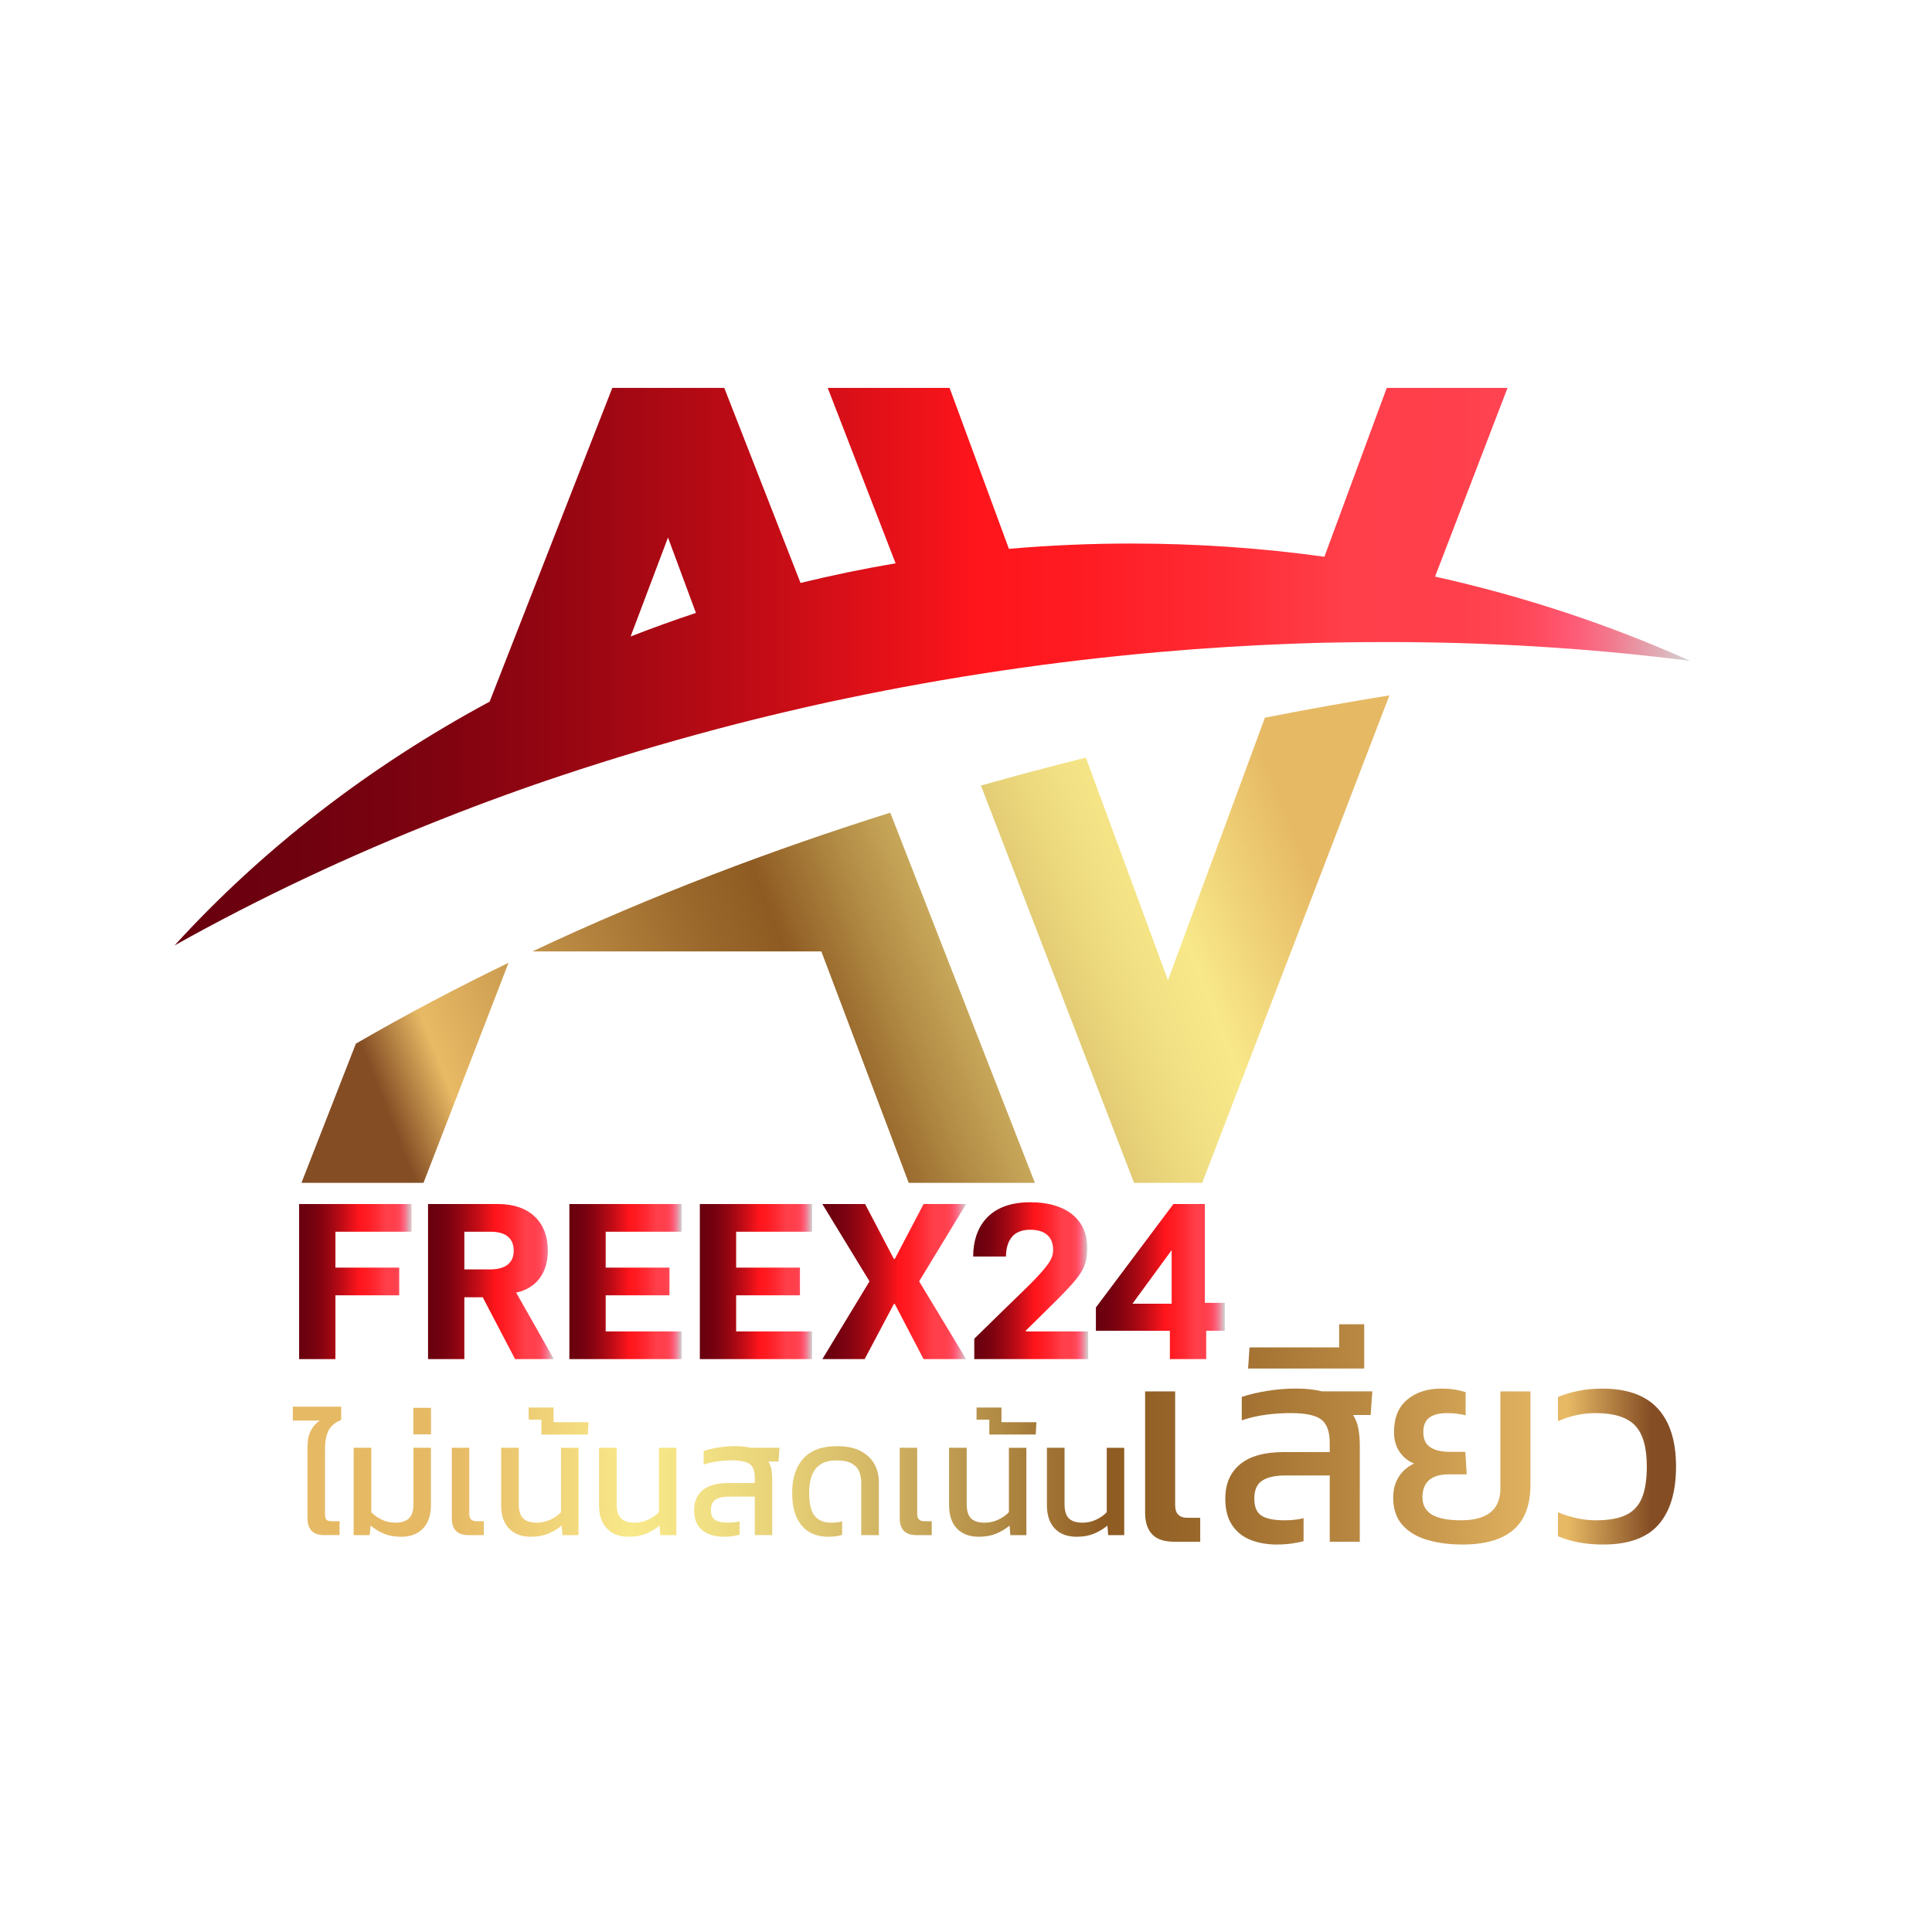 <?xml version="1.0" encoding="utf-8"?>
<!-- Generator: Adobe Illustrator 24.1.0, SVG Export Plug-In . SVG Version: 6.00 Build 0)  -->
<svg version="1.1" id="Layer_1" xmlns="http://www.w3.org/2000/svg" xmlns:xlink="http://www.w3.org/1999/xlink" x="0px" y="0px"
	 viewBox="0 0 1000 1000" style="enable-background:new 0 0 1000 1000;" xml:space="preserve">
<style type="text/css">
	.st0{display:none;fill:#160202;}
	.st1{fill-rule:evenodd;clip-rule:evenodd;fill:url(#SVGID_1_);}
	.st2{fill-rule:evenodd;clip-rule:evenodd;fill:url(#SVGID_2_);}
	.st3{fill-rule:evenodd;clip-rule:evenodd;fill:url(#SVGID_3_);}
	.st4{fill-rule:evenodd;clip-rule:evenodd;fill:url(#SVGID_4_);}
	.st5{display:none;}
	.st6{display:inline;fill:url(#SVGID_5_);}
	.st7{display:inline;fill:url(#SVGID_6_);}
	.st8{display:inline;}
	.st9{fill:url(#SVGID_7_);}
	.st10{fill:url(#SVGID_8_);}
	.st11{fill:url(#SVGID_9_);}
	.st12{fill:url(#SVGID_10_);}
	.st13{fill:url(#SVGID_11_);}
	.st14{fill:url(#SVGID_12_);}
	.st15{fill:url(#SVGID_13_);}
	.st16{fill:url(#SVGID_14_);}
	.st17{display:inline;fill:url(#SVGID_15_);}
	.st18{display:inline;fill:url(#SVGID_16_);}
	.st19{fill:url(#SVGID_17_);}
	.st20{fill:url(#SVGID_18_);}
	.st21{fill:url(#SVGID_19_);}
	.st22{fill:url(#SVGID_20_);}
	.st23{fill:url(#SVGID_21_);}
	.st24{fill:url(#SVGID_22_);}
	.st25{fill:url(#SVGID_23_);}
	.st26{display:inline;fill:url(#SVGID_24_);}
	.st27{display:inline;fill:url(#SVGID_25_);}
	.st28{display:inline;fill:url(#SVGID_26_);}
	.st29{display:inline;fill:url(#SVGID_27_);}
	.st30{fill:url(#SVGID_28_);}
</style>
<rect y="4.05" class="st0" width="1000" height="1000"/>
<g>
	<linearGradient id="SVGID_1_" gradientUnits="userSpaceOnUse" x1="90.325" y1="345.052" x2="874.836" y2="345.052">
		<stop  offset="0.022" style="stop-color:#6A000E"/>
		<stop  offset="0.089" style="stop-color:#70010F"/>
		<stop  offset="0.178" style="stop-color:#800310"/>
		<stop  offset="0.278" style="stop-color:#9C0712"/>
		<stop  offset="0.388" style="stop-color:#C20C16"/>
		<stop  offset="0.503" style="stop-color:#F2131A"/>
		<stop  offset="0.53" style="stop-color:#FF151B"/>
		<stop  offset="0.597" style="stop-color:#FF1B22"/>
		<stop  offset="0.69" style="stop-color:#FF2B34"/>
		<stop  offset="0.772" style="stop-color:#FF3F4A"/>
		<stop  offset="0.85" style="stop-color:#FF404C"/>
		<stop  offset="0.879" style="stop-color:#FF4453"/>
		<stop  offset="0.899" style="stop-color:#FF4B5E"/>
		<stop  offset="0.915" style="stop-color:#FF556F"/>
		<stop  offset="0.918" style="stop-color:#FF5773"/>
		<stop  offset="0.93" style="stop-color:#FB627C"/>
		<stop  offset="0.952" style="stop-color:#F07F92"/>
		<stop  offset="0.98" style="stop-color:#DFAEB7"/>
		<stop  offset="1" style="stop-color:#D1D3D4"/>
		<stop  offset="1" style="stop-color:#FF94A0"/>
	</linearGradient>
	<path class="st1" d="M360.22,317.25l-14.47-39.03l-19.35,51.23C337.51,325.11,348.79,321.04,360.22,317.25L360.22,317.25z
		 M300.46,398.17l-1.13,0.37l-1.13,0.37l-0.18,0.06l-4.32,1.42l-1.13,0.38l-1.13,0.37l-1.12,0.38l-0.23,0.07l-4.26,1.43l-1.12,0.38
		l-1.12,0.38l-1.11,0.38l-1.12,0.38l-3.35,1.15l-1.12,0.39l-1.1,0.38l-1.12,0.39l-1.12,0.38l-3.32,1.18l-1.1,0.39l-1.11,0.39
		l-1.1,0.39l-1.1,0.41l-3.31,1.19l-1.1,0.39l-1.09,0.41l-1.1,0.39l-0.07,0.02l-5.42,2l-1.1,0.39l-1.09,0.42l-1.09,0.4l-3.27,1.23
		l-1.09,0.42l-1.09,0.41l-1.09,0.42l-0.18,0.08l-5.25,2l-1.08,0.42l-1.09,0.42l-1.08,0.42l-4.31,1.69l-1.08,0.42
		c-49.3,19.39-95.97,41.45-139.49,65.82c45.41-49.8,100.61-92.58,163.08-126.17l63.5-162.4h57.96l39.46,100.95
		c16.15-3.94,32.56-7.33,49.21-10.17l-35.13-90.78h63.08l30.71,83.29c20.85-1.8,41.99-2.74,63.37-2.74
		c34.02,0,67.38,2.33,99.93,6.83l32.27-87.39h62.51l-37.51,97.67c46.29,10.29,90.52,25.02,132.07,43.62
		c-46.7-5.95-95.2-9.25-145.1-9.68l-0.93-0.01h-0.27h-0.68l-0.94-0.01h-0.94l-0.94-0.01h-1.89l-0.93-0.01h-0.94h-0.96h-0.4h-0.54
		h-0.94h-0.94h-0.94h-0.94h-0.02h-0.92l-0.94,0.01h-0.96h-0.94l-0.94,0.01h-0.94l-0.96,0.01H708l-2.84,0.02l-0.96,0.01l-0.94,0.01
		h-0.74l-0.22,0.01l-0.94,0.01l-0.96,0.01l-0.94,0.01l-0.96,0.01h-0.33l-0.61,0.01l-0.96,0.01l-0.96,0.02l-0.96,0.01l-1.9,0.04
		l-0.96,0.02l-0.96,0.01l-0.96,0.02l-0.96,0.02l-0.94,0.01l-0.97,0.02l-0.94,0.02l-0.96,0.02h-0.09l-0.87,0.02l-0.96,0.02
		l-0.96,0.03l-0.96,0.02l-2.88,0.09l-0.96,0.03l-0.96,0.03h-0.25l-0.71,0.03l-0.96,0.04l-0.97,0.03l-0.96,0.03l-1.89,0.07h-0.04
		l-0.96,0.04l-0.96,0.02c-22.48,0.84-45.2,2.26-68.13,4.26c-55.73,4.87-110.22,13.02-162.98,24.11l-0.88,0.18l-4.44,0.94l-0.9,0.18
		l-0.88,0.2l-0.88,0.18l-0.89,0.19l-0.88,0.2l-4.39,0.97h-0.04l-0.88,0.2l-0.88,0.2l-0.88,0.2l-0.88,0.19l-0.88,0.2l-3.52,0.8
		l-0.88,0.21l-0.88,0.2l-0.87,0.21l-6.16,1.42l-0.88,0.21l-0.87,0.21l-0.88,0.21l-0.87,0.21l-4.38,1.04l-0.87,0.21l-0.87,0.21
		l-0.88,0.22l-0.87,0.21l-4.35,1.07l-0.88,0.22l-0.86,0.22l-0.88,0.21l-0.86,0.22l-0.87,0.22c-1.74,0.43-3.48,0.87-5.21,1.31
		C353.93,381.73,326.89,389.58,300.46,398.17z"/>
	<g>
		<linearGradient id="SVGID_2_" gradientUnits="userSpaceOnUse" x1="736.01" y1="420.754" x2="210.191" y2="627.726">
			<stop  offset="0.113" style="stop-color:#E6B964"/>
			<stop  offset="0.243" style="stop-color:#F8E889"/>
			<stop  offset="0.29" style="stop-color:#F3E285"/>
			<stop  offset="0.353" style="stop-color:#E7D178"/>
			<stop  offset="0.425" style="stop-color:#D2B564"/>
			<stop  offset="0.503" style="stop-color:#B48E47"/>
			<stop  offset="0.587" style="stop-color:#8F5C23"/>
			<stop  offset="0.589" style="stop-color:#8E5B22"/>
			<stop  offset="0.655" style="stop-color:#9A682B"/>
			<stop  offset="0.776" style="stop-color:#BA8A43"/>
			<stop  offset="0.921" style="stop-color:#E8BA65"/>
			<stop  offset="0.982" style="stop-color:#844D24"/>
		</linearGradient>
		<path class="st2" d="M460.8,420.64l74.86,191.6h-65.3l-45.23-119.8H275.58C337.59,463.25,400.37,439.67,460.8,420.64z"/>
		<linearGradient id="SVGID_3_" gradientUnits="userSpaceOnUse" x1="715.482" y1="368.605" x2="189.662" y2="575.577">
			<stop  offset="0.113" style="stop-color:#E6B964"/>
			<stop  offset="0.243" style="stop-color:#F8E889"/>
			<stop  offset="0.29" style="stop-color:#F3E285"/>
			<stop  offset="0.353" style="stop-color:#E7D178"/>
			<stop  offset="0.425" style="stop-color:#D2B564"/>
			<stop  offset="0.503" style="stop-color:#B48E47"/>
			<stop  offset="0.587" style="stop-color:#8F5C23"/>
			<stop  offset="0.589" style="stop-color:#8E5B22"/>
			<stop  offset="0.655" style="stop-color:#9A682B"/>
			<stop  offset="0.776" style="stop-color:#BA8A43"/>
			<stop  offset="0.921" style="stop-color:#E8BA65"/>
			<stop  offset="0.982" style="stop-color:#844D24"/>
		</linearGradient>
		<path class="st3" d="M263.22,498.34l-44.01,113.9h-63.18l28.17-72.05C210.18,525.14,236.61,511.2,263.22,498.34z"/>
		<linearGradient id="SVGID_4_" gradientUnits="userSpaceOnUse" x1="743.288" y1="439.243" x2="217.466" y2="646.216">
			<stop  offset="0.113" style="stop-color:#E6B964"/>
			<stop  offset="0.243" style="stop-color:#F8E889"/>
			<stop  offset="0.29" style="stop-color:#F3E285"/>
			<stop  offset="0.353" style="stop-color:#E7D178"/>
			<stop  offset="0.425" style="stop-color:#D2B564"/>
			<stop  offset="0.503" style="stop-color:#B48E47"/>
			<stop  offset="0.587" style="stop-color:#8F5C23"/>
			<stop  offset="0.589" style="stop-color:#8E5B22"/>
			<stop  offset="0.655" style="stop-color:#9A682B"/>
			<stop  offset="0.776" style="stop-color:#BA8A43"/>
			<stop  offset="0.921" style="stop-color:#E8BA65"/>
			<stop  offset="0.982" style="stop-color:#844D24"/>
		</linearGradient>
		<path class="st4" d="M622.28,612.23h-35.3L507.74,406.6c18.44-5.23,36.58-10.03,54.31-14.46l42.49,115.25l50.19-135.92
			c22.77-4.48,44.33-8.29,64.43-11.54L622.28,612.23z"/>
	</g>
	<g class="st5">
		
			<radialGradient id="SVGID_5_" cx="-843.737" cy="-80875.047" r="141.448" gradientTransform="matrix(-0.338 -0.904 0.056 -0.021 4757.776 -1969.728)" gradientUnits="userSpaceOnUse">
			<stop  offset="0" style="stop-color:#FFD02A"/>
			<stop  offset="0.066" style="stop-color:#D8B024"/>
			<stop  offset="0.162" style="stop-color:#A6871B"/>
			<stop  offset="0.262" style="stop-color:#796314"/>
			<stop  offset="0.366" style="stop-color:#54440E"/>
			<stop  offset="0.473" style="stop-color:#352C09"/>
			<stop  offset="0.585" style="stop-color:#1E1805"/>
			<stop  offset="0.704" style="stop-color:#0D0B02"/>
			<stop  offset="0.835" style="stop-color:#030301"/>
			<stop  offset="1" style="stop-color:#000000"/>
		</radialGradient>
		<path class="st6" d="M480.12,327.95c5.3-1.98,35.61,66.01,67.7,151.85c32.09,85.85,53.8,157.04,48.51,159.02
			c-5.3,1.98-35.61-66.01-67.7-151.85C496.54,401.13,474.82,329.93,480.12,327.95z"/>
		
			<radialGradient id="SVGID_6_" cx="-849.725" cy="-80875.031" r="86.98" gradientTransform="matrix(-0.338 -0.904 0.056 -0.021 4757.776 -1969.728)" gradientUnits="userSpaceOnUse">
			<stop  offset="0" style="stop-color:#FFFFFF"/>
			<stop  offset="0.066" style="stop-color:#D8D8D8"/>
			<stop  offset="0.162" style="stop-color:#A6A6A6"/>
			<stop  offset="0.262" style="stop-color:#797979"/>
			<stop  offset="0.366" style="stop-color:#545454"/>
			<stop  offset="0.473" style="stop-color:#353535"/>
			<stop  offset="0.585" style="stop-color:#1E1E1E"/>
			<stop  offset="0.704" style="stop-color:#0D0D0D"/>
			<stop  offset="0.835" style="stop-color:#030303"/>
			<stop  offset="1" style="stop-color:#000000"/>
		</radialGradient>
		<path class="st7" d="M504.51,393.21c3.26-1.22,21.9,40.59,41.63,93.38c19.73,52.79,33.09,96.58,29.83,97.8
			c-3.26,1.22-21.9-40.59-41.63-93.39C514.61,438.21,501.25,394.43,504.51,393.21z"/>
	</g>
	<g class="st5">
		<g class="st8">
			
				<radialGradient id="SVGID_7_" cx="398.432" cy="-55768.441" r="141.279" gradientTransform="matrix(0.336 0.936 -0.067 0.024 -3467.436 1207.654)" gradientUnits="userSpaceOnUse">
				<stop  offset="0" style="stop-color:#FF1522"/>
				<stop  offset="0.066" style="stop-color:#D8121D"/>
				<stop  offset="0.162" style="stop-color:#A60E16"/>
				<stop  offset="0.262" style="stop-color:#790A10"/>
				<stop  offset="0.366" style="stop-color:#54070B"/>
				<stop  offset="0.473" style="stop-color:#350407"/>
				<stop  offset="0.585" style="stop-color:#1E0204"/>
				<stop  offset="0.704" style="stop-color:#0D0102"/>
				<stop  offset="0.835" style="stop-color:#030000"/>
				<stop  offset="1" style="stop-color:#000000"/>
			</radialGradient>
			<path class="st9" d="M449.25,408.47c-6.34,2.27-37.3-67.91-69.15-156.76C348.24,162.87,327.56,89,333.89,86.73
				c6.34-2.27,37.3,67.91,69.15,156.76C434.9,332.34,455.59,406.2,449.25,408.47z"/>
			
				<radialGradient id="SVGID_8_" cx="395.907" cy="-55768.457" r="86.887" gradientTransform="matrix(0.336 0.936 -0.067 0.024 -3467.436 1207.654)" gradientUnits="userSpaceOnUse">
				<stop  offset="0" style="stop-color:#FFFFFF"/>
				<stop  offset="0.066" style="stop-color:#D8D8D8"/>
				<stop  offset="0.162" style="stop-color:#A6A6A6"/>
				<stop  offset="0.262" style="stop-color:#797979"/>
				<stop  offset="0.366" style="stop-color:#545454"/>
				<stop  offset="0.473" style="stop-color:#353535"/>
				<stop  offset="0.585" style="stop-color:#1E1E1E"/>
				<stop  offset="0.704" style="stop-color:#0D0D0D"/>
				<stop  offset="0.835" style="stop-color:#030303"/>
				<stop  offset="1" style="stop-color:#000000"/>
			</radialGradient>
			<path class="st10" d="M426.2,344.17c-3.9,1.4-22.94-41.77-42.53-96.4c-19.59-54.64-32.31-100.07-28.42-101.46
				c3.9-1.4,22.94,41.76,42.53,96.4C417.37,297.35,430.09,342.78,426.2,344.17z"/>
		</g>
		<g class="st8">
			<g>
				
					<radialGradient id="SVGID_9_" cx="72.492" cy="775.548" r="58.603" gradientTransform="matrix(0.985 -0.174 0.174 0.985 250.623 -392.978)" gradientUnits="userSpaceOnUse">
					<stop  offset="0" style="stop-color:#FF1522"/>
					<stop  offset="0.066" style="stop-color:#D8121D"/>
					<stop  offset="0.162" style="stop-color:#A60E16"/>
					<stop  offset="0.262" style="stop-color:#790A10"/>
					<stop  offset="0.366" style="stop-color:#54070B"/>
					<stop  offset="0.473" style="stop-color:#350407"/>
					<stop  offset="0.585" style="stop-color:#1E0204"/>
					<stop  offset="0.704" style="stop-color:#0D0102"/>
					<stop  offset="0.835" style="stop-color:#030000"/>
					<stop  offset="1" style="stop-color:#000000"/>
				</radialGradient>
				<path class="st11" d="M527.08,345.78c6.85,38.77-19.03,75.75-57.81,82.6c-38.77,6.84-75.75-19.04-82.6-57.81
					c-6.85-38.77,19.03-75.75,57.81-82.6C483.26,281.13,520.24,307.01,527.08,345.78z"/>
				
					<radialGradient id="SVGID_10_" cx="72.492" cy="775.037" r="25.772" gradientTransform="matrix(0.985 -0.174 0.174 0.985 250.623 -392.978)" gradientUnits="userSpaceOnUse">
					<stop  offset="0" style="stop-color:#FFFFFF"/>
					<stop  offset="0.066" style="stop-color:#D8D8D8"/>
					<stop  offset="0.162" style="stop-color:#A6A6A6"/>
					<stop  offset="0.262" style="stop-color:#797979"/>
					<stop  offset="0.366" style="stop-color:#545454"/>
					<stop  offset="0.473" style="stop-color:#353535"/>
					<stop  offset="0.585" style="stop-color:#1E1E1E"/>
					<stop  offset="0.704" style="stop-color:#0D0D0D"/>
					<stop  offset="0.835" style="stop-color:#030303"/>
					<stop  offset="1" style="stop-color:#000000"/>
				</radialGradient>
				<path class="st12" d="M487.66,352.22c3.01,17.05-8.37,33.32-25.42,36.33c-17.05,3.01-33.31-8.37-36.32-25.42
					c-3.01-17.05,8.37-33.31,25.42-36.32C468.39,323.79,484.65,335.17,487.66,352.22z"/>
			</g>
			<g>
				
					<radialGradient id="SVGID_11_" cx="1118.006" cy="-1689.223" r="215.137" gradientTransform="matrix(1.265 -0.224 0.013 0.075 -948.096 737.615)" gradientUnits="userSpaceOnUse">
					<stop  offset="0" style="stop-color:#FF1522"/>
					<stop  offset="0.066" style="stop-color:#D8121D"/>
					<stop  offset="0.162" style="stop-color:#A60E16"/>
					<stop  offset="0.262" style="stop-color:#790A10"/>
					<stop  offset="0.366" style="stop-color:#54070B"/>
					<stop  offset="0.473" style="stop-color:#350407"/>
					<stop  offset="0.585" style="stop-color:#1E0204"/>
					<stop  offset="0.704" style="stop-color:#0D0102"/>
					<stop  offset="0.835" style="stop-color:#030000"/>
					<stop  offset="1" style="stop-color:#000000"/>
				</radialGradient>
				<path class="st13" d="M774.98,301.81c1.92,10.83-144.69,45.86-327.46,78.24c-182.77,32.38-332.49,49.84-334.41,39.01
					c-1.92-10.83,144.69-45.86,327.46-78.24C623.34,308.44,773.06,290.98,774.98,301.81z"/>
				
					<radialGradient id="SVGID_12_" cx="1108.898" cy="-1689.247" r="132.313" gradientTransform="matrix(1.265 -0.224 0.013 0.075 -948.096 737.615)" gradientUnits="userSpaceOnUse">
					<stop  offset="0" style="stop-color:#FFFFFF"/>
					<stop  offset="0.066" style="stop-color:#D8D8D8"/>
					<stop  offset="0.162" style="stop-color:#A6A6A6"/>
					<stop  offset="0.262" style="stop-color:#797979"/>
					<stop  offset="0.366" style="stop-color:#545454"/>
					<stop  offset="0.473" style="stop-color:#353535"/>
					<stop  offset="0.585" style="stop-color:#1E1E1E"/>
					<stop  offset="0.704" style="stop-color:#0D0D0D"/>
					<stop  offset="0.835" style="stop-color:#030303"/>
					<stop  offset="1" style="stop-color:#000000"/>
				</radialGradient>
				<path class="st14" d="M636.04,326.42c1.18,6.66-88.98,28.2-201.37,48.12c-112.4,19.91-204.47,30.65-205.65,23.99
					c-1.18-6.66,88.98-28.2,201.38-48.12C542.79,330.5,634.86,319.76,636.04,326.42z"/>
			</g>
		</g>
		<g class="st8">
			
				<radialGradient id="SVGID_13_" cx="1634.476" cy="-54742.098" r="141.434" gradientTransform="matrix(0.302 0.802 -0.056 0.021 -3046.629 340.424)" gradientUnits="userSpaceOnUse">
				<stop  offset="0" style="stop-color:#FFD02A"/>
				<stop  offset="0.066" style="stop-color:#D8B024"/>
				<stop  offset="0.162" style="stop-color:#A6871B"/>
				<stop  offset="0.262" style="stop-color:#796314"/>
				<stop  offset="0.366" style="stop-color:#54440E"/>
				<stop  offset="0.473" style="stop-color:#352C09"/>
				<stop  offset="0.585" style="stop-color:#1E1805"/>
				<stop  offset="0.704" style="stop-color:#0D0B02"/>
				<stop  offset="0.835" style="stop-color:#030301"/>
				<stop  offset="1" style="stop-color:#000000"/>
			</radialGradient>
			<path class="st15" d="M547.32,645.94c-5.3,1.99-32.8-58.17-61.44-134.36c-28.64-76.2-47.56-139.57-42.26-141.57
				c5.3-1.99,32.8,58.16,61.44,134.36C533.69,580.57,552.61,643.95,547.32,645.94z"/>
			
				<radialGradient id="SVGID_14_" cx="1628.489" cy="-54742.098" r="86.977" gradientTransform="matrix(0.302 0.802 -0.056 0.021 -3046.629 340.424)" gradientUnits="userSpaceOnUse">
				<stop  offset="0" style="stop-color:#FFFFFF"/>
				<stop  offset="0.066" style="stop-color:#D8D8D8"/>
				<stop  offset="0.162" style="stop-color:#A6A6A6"/>
				<stop  offset="0.262" style="stop-color:#797979"/>
				<stop  offset="0.366" style="stop-color:#545454"/>
				<stop  offset="0.473" style="stop-color:#353535"/>
				<stop  offset="0.585" style="stop-color:#1E1E1E"/>
				<stop  offset="0.704" style="stop-color:#0D0D0D"/>
				<stop  offset="0.835" style="stop-color:#030303"/>
				<stop  offset="1" style="stop-color:#000000"/>
			</radialGradient>
			<path class="st16" d="M525.55,588.02c-3.26,1.22-20.17-35.77-37.78-82.63c-17.61-46.86-29.25-85.83-25.99-87.06
				c3.26-1.22,20.17,35.77,37.78,82.63C517.17,547.82,528.8,586.8,525.55,588.02z"/>
		</g>
	</g>
	<g class="st5">
		<radialGradient id="SVGID_15_" cx="612.107" cy="498.337" r="74.791" gradientUnits="userSpaceOnUse">
			<stop  offset="0" style="stop-color:#FFBD54"/>
			<stop  offset="0.066" style="stop-color:#D8A047"/>
			<stop  offset="0.162" style="stop-color:#A67B37"/>
			<stop  offset="0.262" style="stop-color:#795A28"/>
			<stop  offset="0.366" style="stop-color:#543E1C"/>
			<stop  offset="0.473" style="stop-color:#352812"/>
			<stop  offset="0.585" style="stop-color:#1E160A"/>
			<stop  offset="0.704" style="stop-color:#0D0A04"/>
			<stop  offset="0.835" style="stop-color:#030201"/>
			<stop  offset="1" style="stop-color:#000000"/>
		</radialGradient>
		<path class="st17" d="M703.09,498.34c0,50.25-40.73,90.98-90.98,90.98c-50.25,0-90.98-40.73-90.98-90.98s40.73-90.98,90.98-90.98
			C662.35,407.36,703.09,448.09,703.09,498.34z"/>
		<radialGradient id="SVGID_16_" cx="612.107" cy="505.682" r="32.891" gradientUnits="userSpaceOnUse">
			<stop  offset="0" style="stop-color:#FFFFFF"/>
			<stop  offset="0.066" style="stop-color:#D8D8D8"/>
			<stop  offset="0.162" style="stop-color:#A6A6A6"/>
			<stop  offset="0.262" style="stop-color:#797979"/>
			<stop  offset="0.366" style="stop-color:#545454"/>
			<stop  offset="0.473" style="stop-color:#353535"/>
			<stop  offset="0.585" style="stop-color:#1E1E1E"/>
			<stop  offset="0.704" style="stop-color:#0D0D0D"/>
			<stop  offset="0.835" style="stop-color:#030303"/>
			<stop  offset="1" style="stop-color:#000000"/>
		</radialGradient>
		<path class="st18" d="M652.12,505.68c0,22.1-17.91,40.01-40.01,40.01c-22.09,0-40.01-17.91-40.01-40.01
			c0-22.1,17.91-40.01,40.01-40.01C634.2,465.67,652.12,483.59,652.12,505.68z"/>
	</g>
</g>
<g>
	<linearGradient id="SVGID_17_" gradientUnits="userSpaceOnUse" x1="154.816" y1="663.34" x2="212.949" y2="663.34">
		<stop  offset="0.022" style="stop-color:#6A000E"/>
		<stop  offset="0.089" style="stop-color:#70010F"/>
		<stop  offset="0.178" style="stop-color:#800310"/>
		<stop  offset="0.278" style="stop-color:#9C0712"/>
		<stop  offset="0.388" style="stop-color:#C20C16"/>
		<stop  offset="0.503" style="stop-color:#F2131A"/>
		<stop  offset="0.53" style="stop-color:#FF151B"/>
		<stop  offset="0.597" style="stop-color:#FF1B22"/>
		<stop  offset="0.69" style="stop-color:#FF2B34"/>
		<stop  offset="0.772" style="stop-color:#FF3F4A"/>
		<stop  offset="0.85" style="stop-color:#FF404C"/>
		<stop  offset="0.879" style="stop-color:#FF4453"/>
		<stop  offset="0.899" style="stop-color:#FF4B5E"/>
		<stop  offset="0.915" style="stop-color:#FF556F"/>
		<stop  offset="0.918" style="stop-color:#FF5773"/>
		<stop  offset="0.93" style="stop-color:#FB627C"/>
		<stop  offset="0.952" style="stop-color:#F07F92"/>
		<stop  offset="0.98" style="stop-color:#DFAEB7"/>
		<stop  offset="1" style="stop-color:#D1D3D4"/>
		<stop  offset="1" style="stop-color:#FF94A0"/>
	</linearGradient>
	<path class="st19" d="M173.62,637.54v18.58h33.02v14.33h-33.02v33.02h-18.8v-80.26h58.13v14.33H173.62z"/>
	<linearGradient id="SVGID_18_" gradientUnits="userSpaceOnUse" x1="221.546" y1="663.34" x2="286.673" y2="663.34">
		<stop  offset="0.022" style="stop-color:#6A000E"/>
		<stop  offset="0.089" style="stop-color:#70010F"/>
		<stop  offset="0.178" style="stop-color:#800310"/>
		<stop  offset="0.278" style="stop-color:#9C0712"/>
		<stop  offset="0.388" style="stop-color:#C20C16"/>
		<stop  offset="0.503" style="stop-color:#F2131A"/>
		<stop  offset="0.53" style="stop-color:#FF151B"/>
		<stop  offset="0.597" style="stop-color:#FF1B22"/>
		<stop  offset="0.69" style="stop-color:#FF2B34"/>
		<stop  offset="0.772" style="stop-color:#FF3F4A"/>
		<stop  offset="0.85" style="stop-color:#FF404C"/>
		<stop  offset="0.879" style="stop-color:#FF4453"/>
		<stop  offset="0.899" style="stop-color:#FF4B5E"/>
		<stop  offset="0.915" style="stop-color:#FF556F"/>
		<stop  offset="0.918" style="stop-color:#FF5773"/>
		<stop  offset="0.93" style="stop-color:#FB627C"/>
		<stop  offset="0.952" style="stop-color:#F07F92"/>
		<stop  offset="0.98" style="stop-color:#DFAEB7"/>
		<stop  offset="1" style="stop-color:#D1D3D4"/>
		<stop  offset="1" style="stop-color:#FF94A0"/>
	</linearGradient>
	<path class="st20" d="M266.61,703.47l-16.74-31.99h-9.52v31.99h-18.8v-80.26h36.35c15.94,0,25.68,9.06,25.68,24.19
		c0,11.12-5.62,19.26-16.4,21.67l19.49,34.4H266.61z M240.35,657.03h13.64c7.68,0,11.92-3.44,11.92-9.63
		c0-6.54-4.24-9.86-11.92-9.86h-13.64V657.03z"/>
	<linearGradient id="SVGID_19_" gradientUnits="userSpaceOnUse" x1="294.696" y1="663.34" x2="352.829" y2="663.34">
		<stop  offset="0.022" style="stop-color:#6A000E"/>
		<stop  offset="0.089" style="stop-color:#70010F"/>
		<stop  offset="0.178" style="stop-color:#800310"/>
		<stop  offset="0.278" style="stop-color:#9C0712"/>
		<stop  offset="0.388" style="stop-color:#C20C16"/>
		<stop  offset="0.503" style="stop-color:#F2131A"/>
		<stop  offset="0.53" style="stop-color:#FF151B"/>
		<stop  offset="0.597" style="stop-color:#FF1B22"/>
		<stop  offset="0.69" style="stop-color:#FF2B34"/>
		<stop  offset="0.772" style="stop-color:#FF3F4A"/>
		<stop  offset="0.85" style="stop-color:#FF404C"/>
		<stop  offset="0.879" style="stop-color:#FF4453"/>
		<stop  offset="0.899" style="stop-color:#FF4B5E"/>
		<stop  offset="0.915" style="stop-color:#FF556F"/>
		<stop  offset="0.918" style="stop-color:#FF5773"/>
		<stop  offset="0.93" style="stop-color:#FB627C"/>
		<stop  offset="0.952" style="stop-color:#F07F92"/>
		<stop  offset="0.98" style="stop-color:#DFAEB7"/>
		<stop  offset="1" style="stop-color:#D1D3D4"/>
		<stop  offset="1" style="stop-color:#FF94A0"/>
	</linearGradient>
	<path class="st21" d="M313.5,637.54v18.58h33.02v14.33H313.5v18.69h39.33v14.33H294.7v-80.26h58.13v14.33H313.5z"/>
	<linearGradient id="SVGID_20_" gradientUnits="userSpaceOnUse" x1="362.229" y1="663.34" x2="420.362" y2="663.34">
		<stop  offset="0.022" style="stop-color:#6A000E"/>
		<stop  offset="0.089" style="stop-color:#70010F"/>
		<stop  offset="0.178" style="stop-color:#800310"/>
		<stop  offset="0.278" style="stop-color:#9C0712"/>
		<stop  offset="0.388" style="stop-color:#C20C16"/>
		<stop  offset="0.503" style="stop-color:#F2131A"/>
		<stop  offset="0.53" style="stop-color:#FF151B"/>
		<stop  offset="0.597" style="stop-color:#FF1B22"/>
		<stop  offset="0.69" style="stop-color:#FF2B34"/>
		<stop  offset="0.772" style="stop-color:#FF3F4A"/>
		<stop  offset="0.85" style="stop-color:#FF404C"/>
		<stop  offset="0.879" style="stop-color:#FF4453"/>
		<stop  offset="0.899" style="stop-color:#FF4B5E"/>
		<stop  offset="0.915" style="stop-color:#FF556F"/>
		<stop  offset="0.918" style="stop-color:#FF5773"/>
		<stop  offset="0.93" style="stop-color:#FB627C"/>
		<stop  offset="0.952" style="stop-color:#F07F92"/>
		<stop  offset="0.98" style="stop-color:#DFAEB7"/>
		<stop  offset="1" style="stop-color:#D1D3D4"/>
		<stop  offset="1" style="stop-color:#FF94A0"/>
	</linearGradient>
	<path class="st22" d="M381.03,637.54v18.58h33.02v14.33h-33.02v18.69h39.33v14.33h-58.13v-80.26h58.13v14.33H381.03z"/>
	<linearGradient id="SVGID_21_" gradientUnits="userSpaceOnUse" x1="425.633" y1="663.34" x2="500.048" y2="663.34">
		<stop  offset="0.022" style="stop-color:#6A000E"/>
		<stop  offset="0.089" style="stop-color:#70010F"/>
		<stop  offset="0.178" style="stop-color:#800310"/>
		<stop  offset="0.278" style="stop-color:#9C0712"/>
		<stop  offset="0.388" style="stop-color:#C20C16"/>
		<stop  offset="0.503" style="stop-color:#F2131A"/>
		<stop  offset="0.53" style="stop-color:#FF151B"/>
		<stop  offset="0.597" style="stop-color:#FF1B22"/>
		<stop  offset="0.69" style="stop-color:#FF2B34"/>
		<stop  offset="0.772" style="stop-color:#FF3F4A"/>
		<stop  offset="0.85" style="stop-color:#FF404C"/>
		<stop  offset="0.879" style="stop-color:#FF4453"/>
		<stop  offset="0.899" style="stop-color:#FF4B5E"/>
		<stop  offset="0.915" style="stop-color:#FF556F"/>
		<stop  offset="0.918" style="stop-color:#FF5773"/>
		<stop  offset="0.93" style="stop-color:#FB627C"/>
		<stop  offset="0.952" style="stop-color:#F07F92"/>
		<stop  offset="0.98" style="stop-color:#DFAEB7"/>
		<stop  offset="1" style="stop-color:#D1D3D4"/>
		<stop  offset="1" style="stop-color:#FF94A0"/>
	</linearGradient>
	<path class="st23" d="M450.06,663.22l-24.42-40.02h22.13l14.91,28.44h0.46l14.91-28.44h22.01l-24.31,40.02l24.31,40.25h-22.01
		l-14.91-28.55h-0.46l-15.13,28.55h-21.9L450.06,663.22z"/>
	<linearGradient id="SVGID_22_" gradientUnits="userSpaceOnUse" x1="503.714" y1="662.881" x2="563.223" y2="662.881">
		<stop  offset="0.022" style="stop-color:#6A000E"/>
		<stop  offset="0.089" style="stop-color:#70010F"/>
		<stop  offset="0.178" style="stop-color:#800310"/>
		<stop  offset="0.278" style="stop-color:#9C0712"/>
		<stop  offset="0.388" style="stop-color:#C20C16"/>
		<stop  offset="0.503" style="stop-color:#F2131A"/>
		<stop  offset="0.53" style="stop-color:#FF151B"/>
		<stop  offset="0.597" style="stop-color:#FF1B22"/>
		<stop  offset="0.69" style="stop-color:#FF2B34"/>
		<stop  offset="0.772" style="stop-color:#FF3F4A"/>
		<stop  offset="0.85" style="stop-color:#FF404C"/>
		<stop  offset="0.879" style="stop-color:#FF4453"/>
		<stop  offset="0.899" style="stop-color:#FF4B5E"/>
		<stop  offset="0.915" style="stop-color:#FF556F"/>
		<stop  offset="0.918" style="stop-color:#FF5773"/>
		<stop  offset="0.93" style="stop-color:#FB627C"/>
		<stop  offset="0.952" style="stop-color:#F07F92"/>
		<stop  offset="0.98" style="stop-color:#DFAEB7"/>
		<stop  offset="1" style="stop-color:#D1D3D4"/>
		<stop  offset="1" style="stop-color:#FF94A0"/>
	</linearGradient>
	<path class="st24" d="M531,688.68v0.46h32.22v14.33h-58.94v-10.55c0,0,22.47-22.01,28.67-27.98c10.09-10.21,12.15-13.65,12.15-18
		c0-6.31-3.67-10.43-11.92-10.43c-9.52,0-12.38,6.54-12.5,13.87h-16.97c0-14.79,7.91-28.09,29.47-28.09
		c20.07,0,29.58,10.09,29.58,23.39c0,10.43-3.1,14.45-15.71,27.18L531,688.68z"/>
	<linearGradient id="SVGID_23_" gradientUnits="userSpaceOnUse" x1="567.235" y1="663.34" x2="633.967" y2="663.34">
		<stop  offset="0.022" style="stop-color:#6A000E"/>
		<stop  offset="0.089" style="stop-color:#70010F"/>
		<stop  offset="0.178" style="stop-color:#800310"/>
		<stop  offset="0.278" style="stop-color:#9C0712"/>
		<stop  offset="0.388" style="stop-color:#C20C16"/>
		<stop  offset="0.503" style="stop-color:#F2131A"/>
		<stop  offset="0.53" style="stop-color:#FF151B"/>
		<stop  offset="0.597" style="stop-color:#FF1B22"/>
		<stop  offset="0.69" style="stop-color:#FF2B34"/>
		<stop  offset="0.772" style="stop-color:#FF3F4A"/>
		<stop  offset="0.85" style="stop-color:#FF404C"/>
		<stop  offset="0.879" style="stop-color:#FF4453"/>
		<stop  offset="0.899" style="stop-color:#FF4B5E"/>
		<stop  offset="0.915" style="stop-color:#FF556F"/>
		<stop  offset="0.918" style="stop-color:#FF5773"/>
		<stop  offset="0.93" style="stop-color:#FB627C"/>
		<stop  offset="0.952" style="stop-color:#F07F92"/>
		<stop  offset="0.98" style="stop-color:#DFAEB7"/>
		<stop  offset="1" style="stop-color:#D1D3D4"/>
		<stop  offset="1" style="stop-color:#FF94A0"/>
	</linearGradient>
	<path class="st25" d="M605.53,688.79h-38.3v-12.04l40.13-53.55h16.28v51.14h10.32v14.45h-9.63v14.68h-18.8V688.79z M606.45,647.06
		l-20.29,27.75h20.29V647.06z"/>
</g>
<g>
	<g class="st5">
		<radialGradient id="SVGID_24_" cx="496.014" cy="675.117" r="35.927" gradientUnits="userSpaceOnUse">
			<stop  offset="0" style="stop-color:#FF1522"/>
			<stop  offset="0.066" style="stop-color:#D8121D"/>
			<stop  offset="0.162" style="stop-color:#A60E16"/>
			<stop  offset="0.262" style="stop-color:#790A10"/>
			<stop  offset="0.366" style="stop-color:#54070B"/>
			<stop  offset="0.473" style="stop-color:#350407"/>
			<stop  offset="0.585" style="stop-color:#1E0204"/>
			<stop  offset="0.704" style="stop-color:#0D0102"/>
			<stop  offset="0.835" style="stop-color:#030000"/>
			<stop  offset="1" style="stop-color:#000000"/>
		</radialGradient>
		<circle class="st26" cx="496.01" cy="675.12" r="43.7"/>
		<radialGradient id="SVGID_25_" cx="496.014" cy="674.804" r="15.8" gradientUnits="userSpaceOnUse">
			<stop  offset="0" style="stop-color:#FFFFFF"/>
			<stop  offset="0.066" style="stop-color:#D8D8D8"/>
			<stop  offset="0.162" style="stop-color:#A6A6A6"/>
			<stop  offset="0.262" style="stop-color:#797979"/>
			<stop  offset="0.366" style="stop-color:#545454"/>
			<stop  offset="0.473" style="stop-color:#353535"/>
			<stop  offset="0.585" style="stop-color:#1E1E1E"/>
			<stop  offset="0.704" style="stop-color:#0D0D0D"/>
			<stop  offset="0.835" style="stop-color:#030303"/>
			<stop  offset="1" style="stop-color:#000000"/>
		</radialGradient>
		<path class="st27" d="M515.23,674.8c0,10.62-8.61,19.22-19.22,19.22c-10.61,0-19.22-8.61-19.22-19.22
			c0-10.61,8.61-19.22,19.22-19.22C506.63,655.58,515.23,664.19,515.23,674.8z"/>
	</g>
	<g class="st5">
		
			<radialGradient id="SVGID_26_" cx="1451.25" cy="-3007.288" r="131.864" gradientTransform="matrix(1.285 -8.000000e-04 1.000000e-04 0.076 -1376.528 905.13)" gradientUnits="userSpaceOnUse">
			<stop  offset="0" style="stop-color:#FF1522"/>
			<stop  offset="0.066" style="stop-color:#D8121D"/>
			<stop  offset="0.162" style="stop-color:#A60E16"/>
			<stop  offset="0.262" style="stop-color:#790A10"/>
			<stop  offset="0.366" style="stop-color:#54070B"/>
			<stop  offset="0.473" style="stop-color:#350407"/>
			<stop  offset="0.585" style="stop-color:#1E0204"/>
			<stop  offset="0.704" style="stop-color:#0D0102"/>
			<stop  offset="0.835" style="stop-color:#030000"/>
			<stop  offset="1" style="stop-color:#000000"/>
		</radialGradient>
		<path class="st28" d="M694.06,675c0,6.74-92.24,12.26-206.03,12.33C374.24,687.39,282,681.98,282,675.23
			c0-6.74,92.23-12.26,206.03-12.33C601.81,662.84,694.06,668.25,694.06,675z"/>
		
			<radialGradient id="SVGID_27_" cx="1445.666" cy="-3007.314" r="81.095" gradientTransform="matrix(1.285 -8.000000e-04 1.000000e-04 0.076 -1376.528 905.13)" gradientUnits="userSpaceOnUse">
			<stop  offset="0" style="stop-color:#FFFFFF"/>
			<stop  offset="0.066" style="stop-color:#D8D8D8"/>
			<stop  offset="0.162" style="stop-color:#A6A6A6"/>
			<stop  offset="0.262" style="stop-color:#797979"/>
			<stop  offset="0.366" style="stop-color:#545454"/>
			<stop  offset="0.473" style="stop-color:#353535"/>
			<stop  offset="0.585" style="stop-color:#1E1E1E"/>
			<stop  offset="0.704" style="stop-color:#0D0D0D"/>
			<stop  offset="0.835" style="stop-color:#030303"/>
			<stop  offset="1" style="stop-color:#000000"/>
		</radialGradient>
		<path class="st29" d="M607.56,675.05c0,4.15-56.72,7.54-126.7,7.58c-69.98,0.04-126.71-3.29-126.71-7.44
			c0-4.15,56.72-7.54,126.7-7.58C550.83,667.57,607.56,670.9,607.56,675.05z"/>
	</g>
</g>
<linearGradient id="SVGID_28_" gradientUnits="userSpaceOnUse" x1="151.562" y1="742.442" x2="867.519" y2="742.442">
	<stop  offset="0.113" style="stop-color:#E6B964"/>
	<stop  offset="0.243" style="stop-color:#F8E889"/>
	<stop  offset="0.29" style="stop-color:#F3E285"/>
	<stop  offset="0.353" style="stop-color:#E7D178"/>
	<stop  offset="0.425" style="stop-color:#D2B564"/>
	<stop  offset="0.503" style="stop-color:#B48E47"/>
	<stop  offset="0.587" style="stop-color:#8F5C23"/>
	<stop  offset="0.589" style="stop-color:#8E5B22"/>
	<stop  offset="0.655" style="stop-color:#9A682B"/>
	<stop  offset="0.776" style="stop-color:#BA8A43"/>
	<stop  offset="0.921" style="stop-color:#E8BA65"/>
	<stop  offset="0.982" style="stop-color:#844D24"/>
</linearGradient>
<path class="st30" d="M167.97,794.58c-3.07,0-5.3-0.75-6.7-2.26c-1.4-1.51-2.09-3.66-2.09-6.45v-37.26c0-3.29,0.59-6.03,1.76-8.21
	c1.17-2.18,2.71-3.88,4.6-5.11h-13.98v-7.2h25.03v6.87c-3.07,1.23-5.23,3.03-6.49,5.4c-1.26,2.37-1.88,5.57-1.88,9.59v33.66
	c0,1.45,0.24,2.44,0.71,2.97c0.47,0.53,1.47,0.79,2.97,0.79h3.85v7.2H167.97z M207.66,795.42c-3.41,0-6.38-0.53-8.92-1.59
	c-2.54-1.06-4.84-2.46-6.91-4.19l-0.5,4.94h-8.29v-45.21h9.13v33.32c1.45,1.56,3.26,2.86,5.44,3.89c2.18,1.03,4.52,1.55,7.03,1.55
	c3.12,0,5.47-0.74,7.03-2.22c1.56-1.48,2.34-3.92,2.34-7.33v-29.22h9.04v29.64c0,5.25-1.37,9.29-4.1,12.14
	C216.22,794,212.46,795.42,207.66,795.42z M213.94,742.42v-13.73h9.13v13.73H213.94z M242.65,794.58c-3.07,0-5.3-0.75-6.7-2.26
	c-1.4-1.51-2.09-3.66-2.09-6.45v-36.5h9.04v34.24c0,2.51,1.23,3.77,3.68,3.77h3.85v7.2H242.65z M274.8,795.42
	c-4.86,0-8.64-1.42-11.34-4.27c-2.71-2.85-4.06-6.89-4.06-12.14v-29.64h9.13v29.22c0,3.41,0.75,5.85,2.26,7.33
	c1.51,1.48,3.85,2.22,7.03,2.22c2.46,0,4.8-0.52,7.03-1.55c2.23-1.03,4.07-2.33,5.53-3.89v-33.32h9.04v45.21h-8.29l-0.42-4.94
	c-2.07,1.73-4.4,3.13-6.99,4.19C281.12,794.89,278.15,795.42,274.8,795.42z M280.24,742.5v-7.7h-6.61v-6.28h12.89v7.62h18.08
	l-0.33,6.36H280.24z M325.46,795.42c-4.86,0-8.64-1.42-11.34-4.27c-2.71-2.85-4.06-6.89-4.06-12.14v-29.64h9.13v29.22
	c0,3.41,0.75,5.85,2.26,7.33c1.51,1.48,3.85,2.22,7.03,2.22c2.46,0,4.8-0.52,7.03-1.55c2.23-1.03,4.07-2.33,5.53-3.89v-33.32h9.04
	v45.21h-8.29l-0.42-4.94c-2.07,1.73-4.4,3.13-6.99,4.19C331.78,794.89,328.8,795.42,325.46,795.42z M374.68,795.42
	c-2.85,0-5.44-0.46-7.79-1.38c-2.34-0.92-4.2-2.4-5.57-4.44c-1.37-2.04-2.05-4.7-2.05-8c0-4.41,1.48-7.84,4.44-10.3
	c2.96-2.46,7.34-3.68,13.14-3.68h13.81v-2.85c0-3.29-0.84-5.6-2.51-6.91c-1.67-1.31-4.74-1.97-9.21-1.97c-2.57,0-5.08,0.17-7.54,0.5
	c-2.46,0.33-4.86,0.89-7.2,1.67v-7.03c2.18-0.72,4.72-1.33,7.62-1.8c2.9-0.47,5.8-0.71,8.71-0.71c1.45,0,2.83,0.07,4.14,0.21
	c1.31,0.14,2.52,0.35,3.64,0.63h15.15l-0.5,7.12h-5.27c0.78,1.23,1.31,2.61,1.59,4.14c0.28,1.54,0.42,3.2,0.42,4.98v28.97h-9.04
	v-19.93h-13.31c-3.07,0-5.4,0.52-6.99,1.55c-1.59,1.03-2.39,2.83-2.39,5.4c0,2.46,0.71,4.16,2.13,5.11
	c1.42,0.95,3.75,1.42,6.99,1.42c1,0,2.02-0.05,3.06-0.17c1.03-0.11,1.91-0.28,2.64-0.5v6.95c-1,0.28-2.21,0.52-3.6,0.71
	C377.81,795.32,376.3,795.42,374.68,795.42z M428.52,795.42c-3.52,0-6.67-0.78-9.46-2.35c-2.79-1.56-5-4.03-6.61-7.41
	c-1.62-3.38-2.43-7.72-2.43-13.02c0-7.54,1.93-13.44,5.78-17.71c3.85-4.27,9.63-6.4,17.33-6.4c5.19,0,9.38,0.88,12.56,2.64
	c3.18,1.76,5.51,4.03,6.99,6.82c1.48,2.79,2.22,5.78,2.22,8.96v27.63h-9.13v-27.21c0-2.23-0.39-4.21-1.17-5.95
	c-0.78-1.73-2.11-3.08-3.98-4.06c-1.87-0.98-4.42-1.46-7.66-1.46c-4.91,0-8.5,1.42-10.76,4.27c-2.26,2.85-3.39,7.01-3.39,12.47
	c0,5.75,0.98,9.77,2.93,12.06c1.95,2.29,4.74,3.43,8.37,3.43c1.06,0,2.11-0.05,3.14-0.17c1.03-0.11,1.91-0.28,2.64-0.5v6.95
	c-0.95,0.34-2.01,0.59-3.18,0.75C431.53,795.33,430.14,795.42,428.52,795.42z M474.48,794.58c-3.07,0-5.3-0.75-6.7-2.26
	c-1.4-1.51-2.09-3.66-2.09-6.45v-36.5h9.04v34.24c0,2.51,1.23,3.77,3.68,3.77h3.85v7.2H474.48z M506.63,795.42
	c-4.86,0-8.64-1.42-11.34-4.27c-2.71-2.85-4.06-6.89-4.06-12.14v-29.64h9.13v29.22c0,3.41,0.75,5.85,2.26,7.33
	c1.51,1.48,3.85,2.22,7.03,2.22c2.46,0,4.8-0.52,7.03-1.55c2.23-1.03,4.07-2.33,5.53-3.89v-33.32h9.04v45.21h-8.29l-0.42-4.94
	c-2.07,1.73-4.4,3.13-6.99,4.19C512.95,794.89,509.98,795.42,506.63,795.42z M512.07,742.5v-7.7h-6.61v-6.28h12.89v7.62h18.08
	l-0.33,6.36H512.07z M557.28,795.42c-4.86,0-8.64-1.42-11.34-4.27c-2.71-2.85-4.06-6.89-4.06-12.14v-29.64h9.13v29.22
	c0,3.41,0.75,5.85,2.26,7.33c1.51,1.48,3.85,2.22,7.03,2.22c2.46,0,4.8-0.52,7.03-1.55c2.23-1.03,4.07-2.33,5.53-3.89v-33.32h9.04
	v45.21h-8.29l-0.42-4.94c-2.07,1.73-4.4,3.13-6.99,4.19C563.61,794.89,560.63,795.42,557.28,795.42z M607.83,798
	c-5.29,0-9.13-1.3-11.53-3.89c-2.4-2.59-3.6-6.29-3.6-11.1v-62.83h15.56v58.94c0,4.32,2.11,6.49,6.34,6.49h6.63V798H607.83z
	 M660.72,799.44c-4.9,0-9.37-0.79-13.4-2.38c-4.04-1.59-7.23-4.13-9.58-7.64c-2.36-3.51-3.53-8.09-3.53-13.76
	c0-7.59,2.54-13.5,7.64-17.73c5.09-4.23,12.63-6.34,22.63-6.34h23.78v-4.9c0-5.67-1.44-9.63-4.32-11.89
	c-2.88-2.26-8.17-3.39-15.85-3.39c-4.42,0-8.74,0.29-12.97,0.86c-4.23,0.58-8.36,1.54-12.39,2.88v-12.11
	c3.75-1.25,8.12-2.28,13.11-3.1c4.99-0.81,9.99-1.23,14.99-1.23c2.5,0,4.88,0.12,7.13,0.36c2.26,0.24,4.35,0.6,6.27,1.08h26.08
	l-0.86,12.25h-9.08c1.34,2.11,2.26,4.49,2.74,7.13c0.48,2.64,0.72,5.5,0.72,8.57V798h-15.56v-34.3h-22.91
	c-5.29,0-9.3,0.89-12.03,2.67c-2.74,1.78-4.11,4.88-4.11,9.3c0,4.23,1.22,7.16,3.67,8.79c2.45,1.63,6.46,2.45,12.03,2.45
	c1.73,0,3.48-0.09,5.26-0.29c1.78-0.19,3.29-0.48,4.54-0.87v11.96c-1.73,0.48-3.8,0.89-6.2,1.23
	C666.1,799.27,663.51,799.44,660.72,799.44z M646.02,708.36l0.72-10.95h46.4v-11.96h12.97v22.91H646.02z M756.99,799.44
	c-6.92,0-13.07-0.82-18.45-2.45c-5.38-1.63-9.63-4.23-12.75-7.78c-3.12-3.55-4.68-8.26-4.68-14.12c0-3.94,0.91-7.42,2.74-10.45
	c1.82-3.03,4.51-5.4,8.07-7.13c-2.98-1.15-5.45-3.12-7.42-5.91c-1.97-2.79-2.95-6.24-2.95-10.38c0-7.4,2.28-12.99,6.85-16.79
	c4.56-3.79,10.4-5.69,17.51-5.69c2.79,0,5.19,0.17,7.21,0.51c2.02,0.34,3.84,0.79,5.48,1.37v11.96c-2.79-0.77-6.05-1.15-9.8-1.15
	c-3.84,0-6.82,0.77-8.93,2.31c-2.11,1.54-3.17,4.04-3.17,7.49c0,3.65,1.2,6.27,3.6,7.85c2.4,1.58,5.72,2.38,9.94,2.38h8.21
	l0.72,11.67h-9.22c-9.13,0-13.69,3.99-13.69,11.96c0,3.94,1.63,6.89,4.9,8.86c3.27,1.97,8.31,2.95,15.13,2.95
	c13.55,0,20.32-5.52,20.32-16.57v-50.15h15.56v48.28c0,10.47-2.93,18.26-8.79,23.35C777.5,796.89,768.71,799.44,756.99,799.44z
	 M829.76,799.44c-8.93,0-16.72-1.44-23.35-4.32v-12.39c2.88,1.25,6.03,2.26,9.44,3.03c3.41,0.77,6.8,1.15,10.16,1.15
	c6.53,0,11.72-0.91,15.56-2.74c3.84-1.82,6.6-4.78,8.29-8.86c1.68-4.08,2.52-9.49,2.52-16.21c0-9.99-2.04-17.1-6.12-21.33
	c-4.08-4.23-10.88-6.34-20.39-6.34c-3.46,0-6.82,0.36-10.09,1.08c-3.27,0.72-6.39,1.75-9.37,3.1v-12.54
	c3.27-1.34,6.8-2.4,10.59-3.17c3.79-0.77,7.9-1.15,12.32-1.15c12.87,0,22.46,3.44,28.75,10.31c6.29,6.87,9.44,16.89,9.44,30.05
	c0,13.07-3,23.06-9.01,29.97C852.51,795.98,842.92,799.44,829.76,799.44z"/>
</svg>
